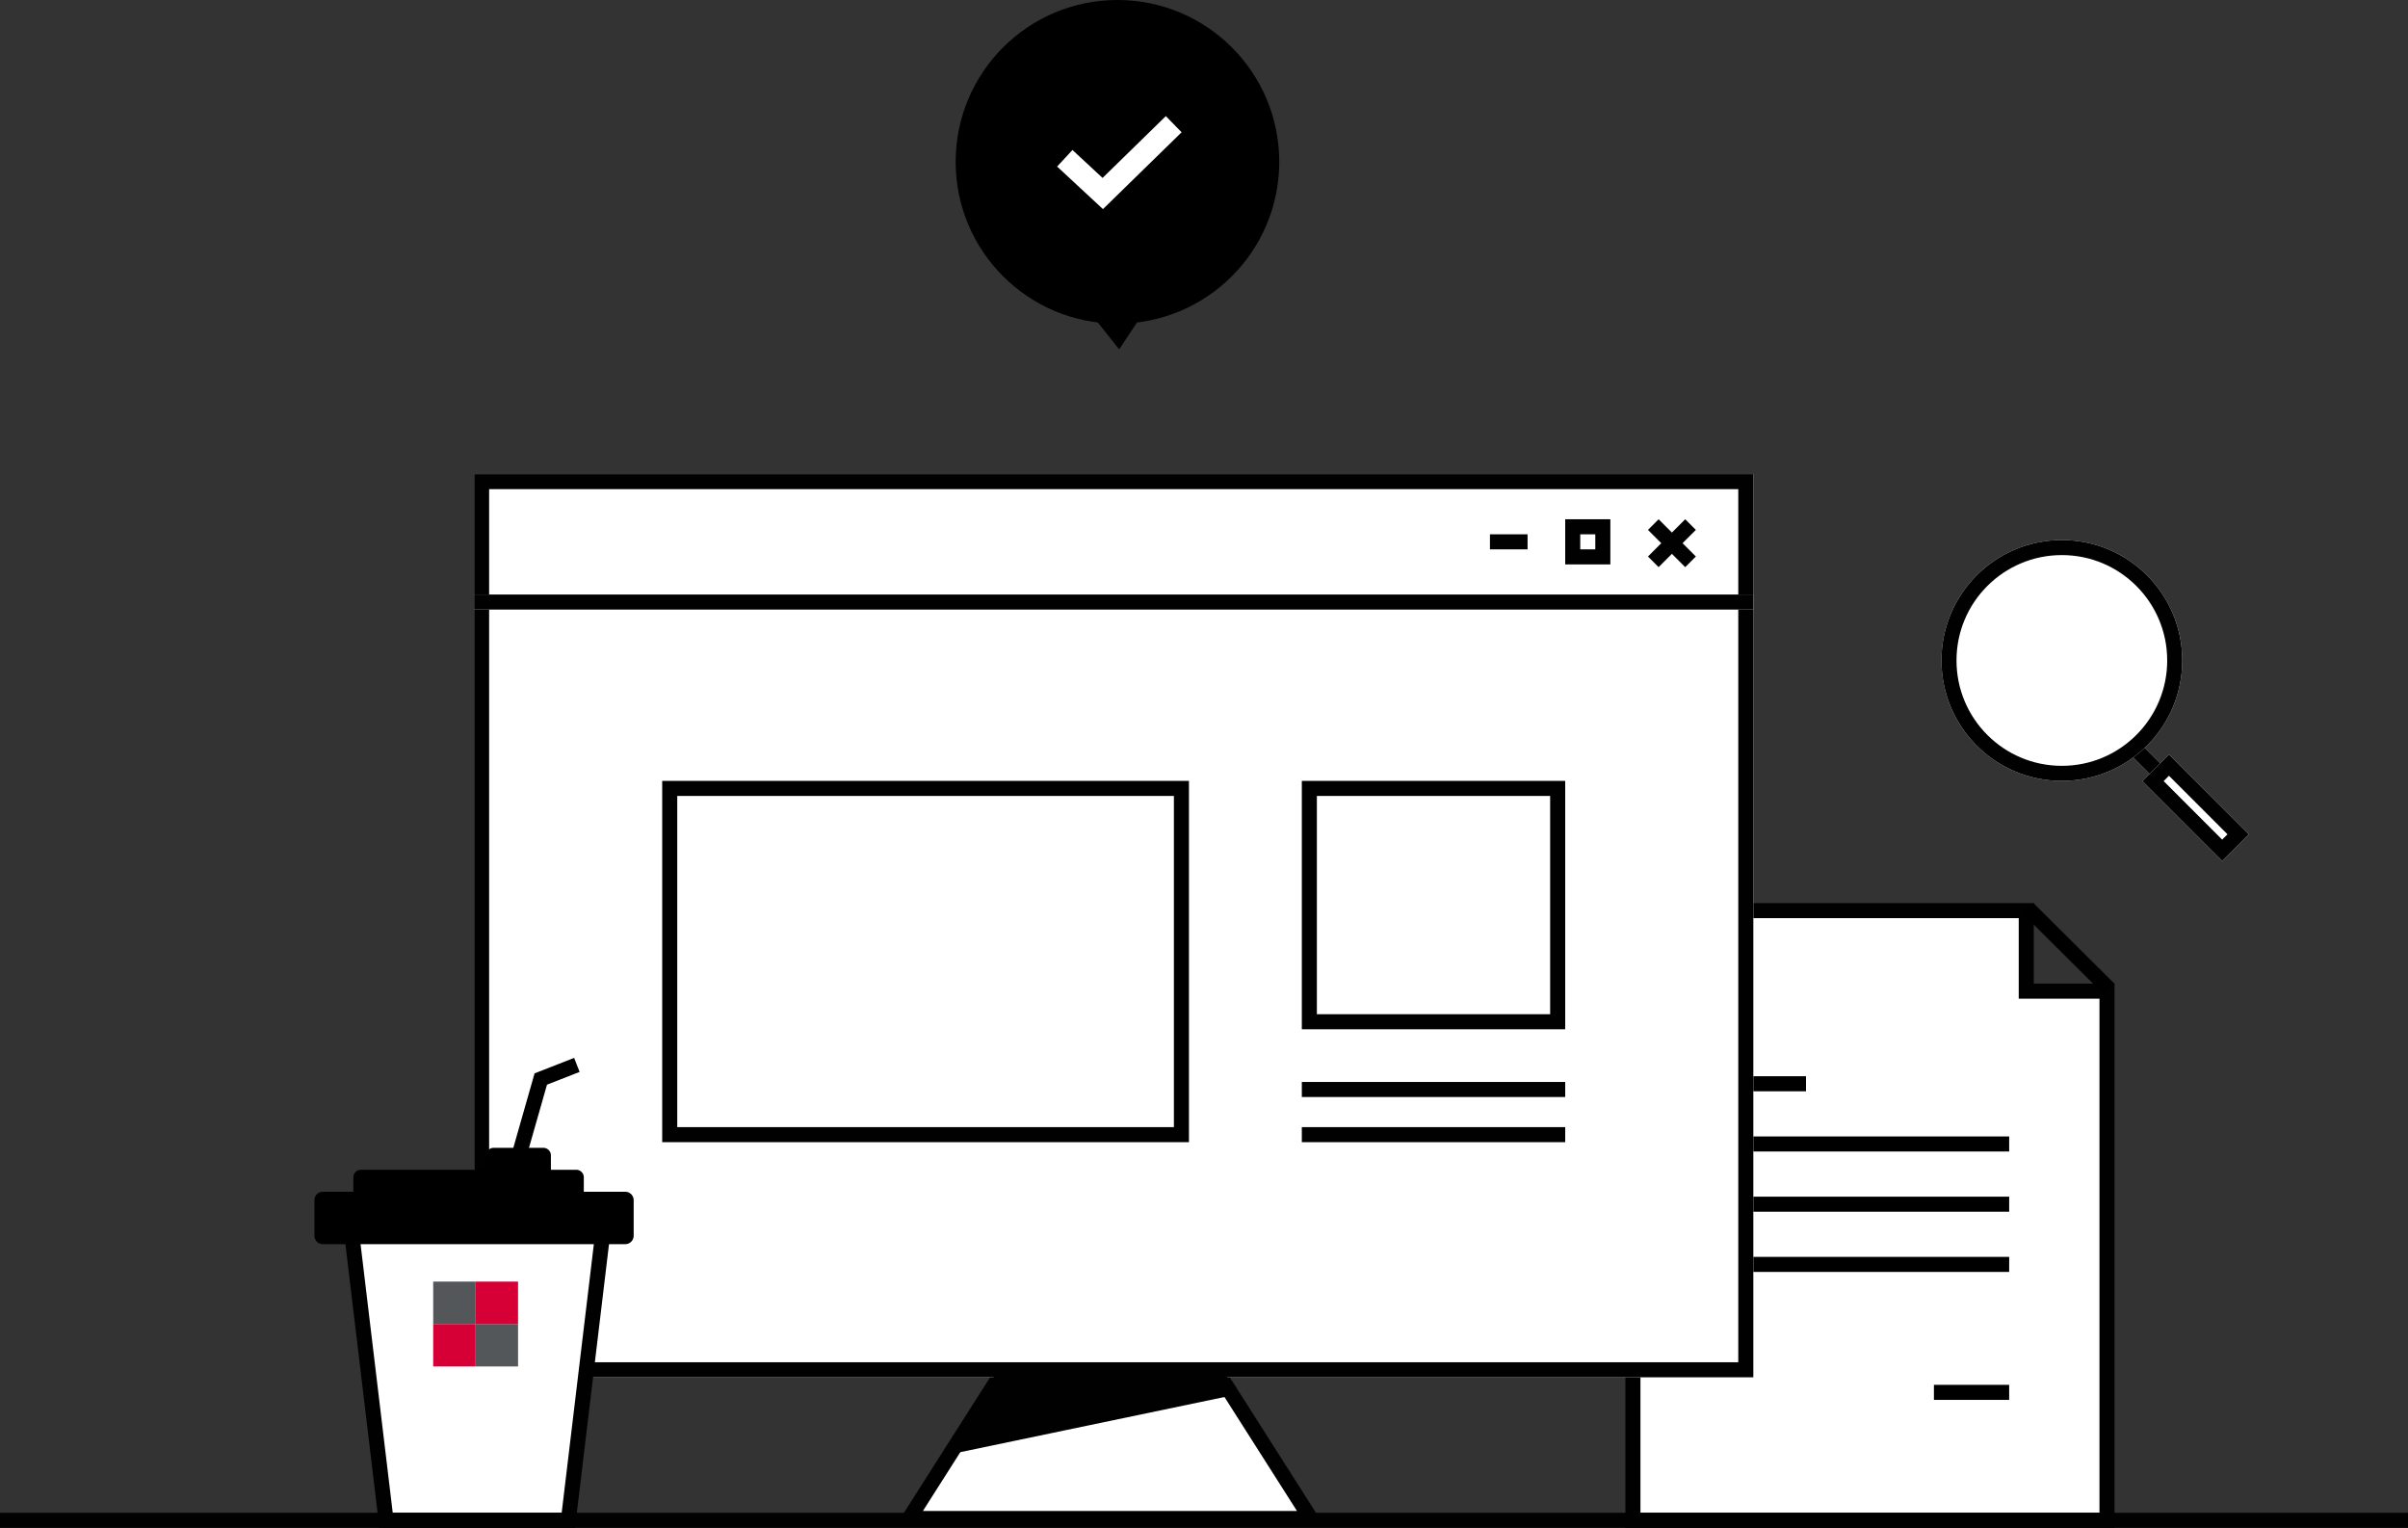 <svg xmlns="http://www.w3.org/2000/svg" width="320" height="202.988" viewBox="0 0 320 202.988">
    <rect x="0" y="0" width="320" height="202.988" fill="#333333" stroke="none"/>
    <defs>
        <style>
            .cls-1,.cls-2,.cls-4,.cls-5{fill:#fff}.cls-2,.cls-3{stroke:#000}.cls-13,.cls-3{fill:none}.cls-3,.cls-4{stroke-width:2px}.cls-4,.cls-5{stroke:#010101}.cls-7{fill:#53575a}.cls-8{fill:#d60037}.cls-11,.cls-12{stroke:none}.cls-12{fill:#010101}
        </style>
    </defs>
    <g id="img_p_news_illust" transform="translate(-1152 -2188.335)">
        <g id="서류" transform="translate(233 85.322)">
            <g id="패스_2736" class="cls-1">
                <path d="M64 82H1V1h52.27v10.696H64V82z" class="cls-11" transform="translate(1135 2223)"/>
                <path d="M2 2v79h61V12.696H52.27V2H2M0 0h54.27v10.696H65V83H0V0z" class="cls-12" transform="translate(1135 2223)"/>
            </g>
            <g id="사각형_597" class="cls-2">
                <path d="M0 0H10V2H0z" class="cls-11" transform="translate(1149 2246)"/>
                <path d="M0.5 0.5H9.5V1.5H0.5z" class="cls-13" transform="translate(1149 2246)"/>
            </g>
            <g id="사각형_598" class="cls-2">
                <path d="M0 0H37V2H0z" class="cls-11" transform="translate(1149 2254)"/>
                <path d="M0.5 0.5H36.5V1.5H0.5z" class="cls-13" transform="translate(1149 2254)"/>
            </g>
            <g id="사각형_599" class="cls-2">
                <path d="M0 0H37V2H0z" class="cls-11" transform="translate(1149 2262)"/>
                <path d="M0.5 0.5H36.5V1.5H0.5z" class="cls-13" transform="translate(1149 2262)"/>
            </g>
            <g id="사각형_600" class="cls-2">
                <path d="M0 0H37V2H0z" class="cls-11" transform="translate(1149 2270)"/>
                <path d="M0.5 0.5H36.5V1.5H0.5z" class="cls-13" transform="translate(1149 2270)"/>
            </g>
            <g id="사각형_601" class="cls-2">
                <path d="M0 0H10V2H0z" class="cls-11" transform="translate(1176 2287)"/>
                <path d="M0.5 0.5H9.5V1.5H0.5z" class="cls-13" transform="translate(1176 2287)"/>
            </g>
            <path id="패스_2737" d="M1188.523 2223.709l10.76 10.7" class="cls-3"/>
        </g>
        <g id="그룹_464" transform="translate(822 -1374.678)">
            <g id="패스_2877" class="cls-1">
                <path d="M45.178 21H-8.178L4.549 1H32.45l12.727 20z" class="cls-11" transform="translate(459 3743.761)"/>
                <path d="M5.098 2L-6.357 20h49.714L31.902 2H5.098M4 0h29l14 22h-57L4 0z" class="cls-12" transform="translate(459 3743.761)"/>
            </g>
            <g id="사각형_826" class="cls-4">
                <path d="M0 0H170V120H0z" class="cls-11" transform="translate(393 3626)"/>
                <path d="M1 1H169V119H1z" class="cls-13" transform="translate(393 3626)"/>
            </g>
            <g id="사각형_827" class="cls-5">
                <path d="M0 0H170V2H0z" class="cls-11" transform="translate(393 3642)"/>
                <path d="M0.5 0.5H169.5V1.5H0.5z" class="cls-13" transform="translate(393 3642)"/>
            </g>
            <g id="사각형_828" class="cls-5">
                <path d="M0 0H5V2H0z" class="cls-11" transform="translate(528 3634)"/>
                <path d="M0.5 0.5H4.5V1.5H0.5z" class="cls-13" transform="translate(528 3634)"/>
            </g>
            <g id="사각형_829" class="cls-4">
                <path d="M0 0H6V6H0z" class="cls-11" transform="translate(538 3632)"/>
                <path d="M1 1H5V5H1z" class="cls-13" transform="translate(538 3632)"/>
            </g>
            <g id="합치기_40" class="cls-1">
                <path d="M1456.485-826.807l-1.414-1.415-.354-.353-.353.353-1.414 1.414-.707-.707 1.413-1.414.354-.354-.354-.353-1.413-1.414.707-.707 1.414 1.414.353.353.354-.353 1.414-1.415.707.708-1.414 1.414-.354.353.354.354 1.414 1.414-.707.708z" class="cls-11" transform="translate(-902.536 4464.464)"/>
                <path d="M1456.485-827.515l-1.06-1.06-.708-.708.708-.707 1.06-1.06-1.06 1.06-.708.707-.707-.707-1.06-1.06 1.06 1.06.707.707-.707.708-1.06 1.06 1.06-1.06.707-.707.707.707 1.061 1.06m0 1.415l-1.768-1.768-1.767 1.767-1.415-1.414 1.768-1.768-1.768-1.767 1.415-1.414 1.767 1.767 1.768-1.768 1.414 1.415-1.767 1.767 1.767 1.768-1.414 1.415z" class="cls-12" transform="translate(-902.536 4464.464)"/>
            </g>
            <path id="패스_2878" fill="#010101" d="M139.16 0H170l.673 2.659-37.649 7.855z" transform="translate(323 3745.761)"/>
        </g>
        <g id="컵" transform="translate(1193.782 2328.683)">
            <g id="패스_2728" class="cls-1">
                <path d="M28.365 45.736H4.139L-.62 6h33.746l-4.76 39.736z" class="cls-11" transform="translate(5.382 15.904)"/>
                <path d="M.506 7l4.52 37.736h22.451L31.998 7H.506m-2.254-2h36l-5 41.736h-26L-1.748 5z" class="cls-12" transform="translate(5.382 15.904)"/>
            </g>
            <path id="패스_2730" d="M0 15.944L.214 3.052 4.362 0" class="cls-3" transform="rotate(14.98 15.31 116.623)"/>
            <path id="합치기_13" d="M1.128 12.8A1.127 1.127 0 0 1 0 11.668V6.962a1.127 1.127 0 0 1 1.128-1.128h4.045V3.917a1 1 0 0 1 1-1h16.648V1a1 1 0 0 1 1-1h6.606a1 1 0 0 1 1 1v1.917H34.8a1 1 0 0 1 1 1v1.917h5.5a1.128 1.128 0 0 1 1.128 1.128v4.707a1.128 1.128 0 0 1-1.122 1.131z" transform="translate(0 12.152)"/>
            <g id="그룹_363" transform="translate(15.785 29.922)">
                <path id="사각형_499" d="M0 0H5.638V5.638H0z" class="cls-7" transform="translate(.001)"/>
                <path id="사각형_591" d="M0 0H5.638V5.638H0z" class="cls-7" transform="translate(5.639 5.638)"/>
                <path id="사각형_500" d="M0 0H5.638V5.638H0z" class="cls-8" transform="translate(5.639)"/>
                <path id="사각형_592" d="M0 0H5.638V5.638H0z" class="cls-8" transform="translate(0 5.638)"/>
            </g>
        </g>
        <g id="체크" transform="translate(-31 33.335)">
            <circle id="타원_128" cx="21.5" cy="21.5" r="21.5" transform="translate(1310 2155)"/>
            <path id="패스_2764" fill="none" stroke="#fff" stroke-width="3px" d="M3029.426 5050.066l5.046 4.682 9.429-9.21" transform="translate(-1704.926 -2874.038)"/>
            <path id="패스_2765" d="M3030.2 5066.2l6.526 8.215 5.451-8.215z" transform="translate(-1705 -2873)"/>
        </g>
        <g id="그룹_465" transform="translate(826 -1396.917)">
            <g id="사각형_832" class="cls-4">
                <path d="M0 0H70V48H0z" class="cls-11" transform="translate(414 3689)"/>
                <path d="M1 1H69V47H1z" class="cls-13" transform="translate(414 3689)"/>
            </g>
        </g>
        <g id="그룹_467" transform="translate(909 -1396.917)">
            <g id="사각형_832-2" class="cls-4">
                <path d="M0 0H35V33H0z" class="cls-11" transform="translate(416 3689)"/>
                <path d="M1 1H34V32H1z" class="cls-13" transform="translate(416 3689)"/>
            </g>
            <g id="사각형_833" class="cls-5">
                <path d="M0 0H35V2H0z" class="cls-11" transform="translate(416 3729)"/>
                <path d="M0.5 0.5H34.5V1.5H0.5z" class="cls-13" transform="translate(416 3729)"/>
            </g>
            <g id="사각형_834" class="cls-5">
                <path d="M0 0H35V2H0z" class="cls-11" transform="translate(416 3735)"/>
                <path d="M0.5 0.5H34.5V1.5H0.5z" class="cls-13" transform="translate(416 3735)"/>
            </g>
        </g>
        <path id="계단라인" fill="none" stroke="#010101" stroke-width="2px" d="M1161.634 2397.975h320" transform="translate(-9.634 -7.652)"/>
        <g id="그룹_468" transform="translate(798 -3875.917)">
            <g id="사각형_835" class="cls-5">
                <path d="M0 0H2V14H0z" class="cls-11" transform="rotate(-45 7756.192 2314.694)"/>
                <path d="M0.5 0.5H1.5V13.5H0.5z" class="cls-13" transform="rotate(-45 7756.192 2314.694)"/>
            </g>
            <g id="타원_166" class="cls-4" transform="translate(612 6136)">
                <circle cx="16" cy="16" r="16" class="cls-11"/>
                <circle cx="16" cy="16" r="15" class="cls-13"/>
            </g>
        </g>
        <g id="사각형_836" class="cls-4">
            <path d="M0 0H5V15H0z" class="cls-11" transform="rotate(-45 3485.168 -588.193)"/>
            <path d="M1 1H4V14H1z" class="cls-13" transform="rotate(-45 3485.168 -588.193)"/>
        </g>
    </g>
</svg>
